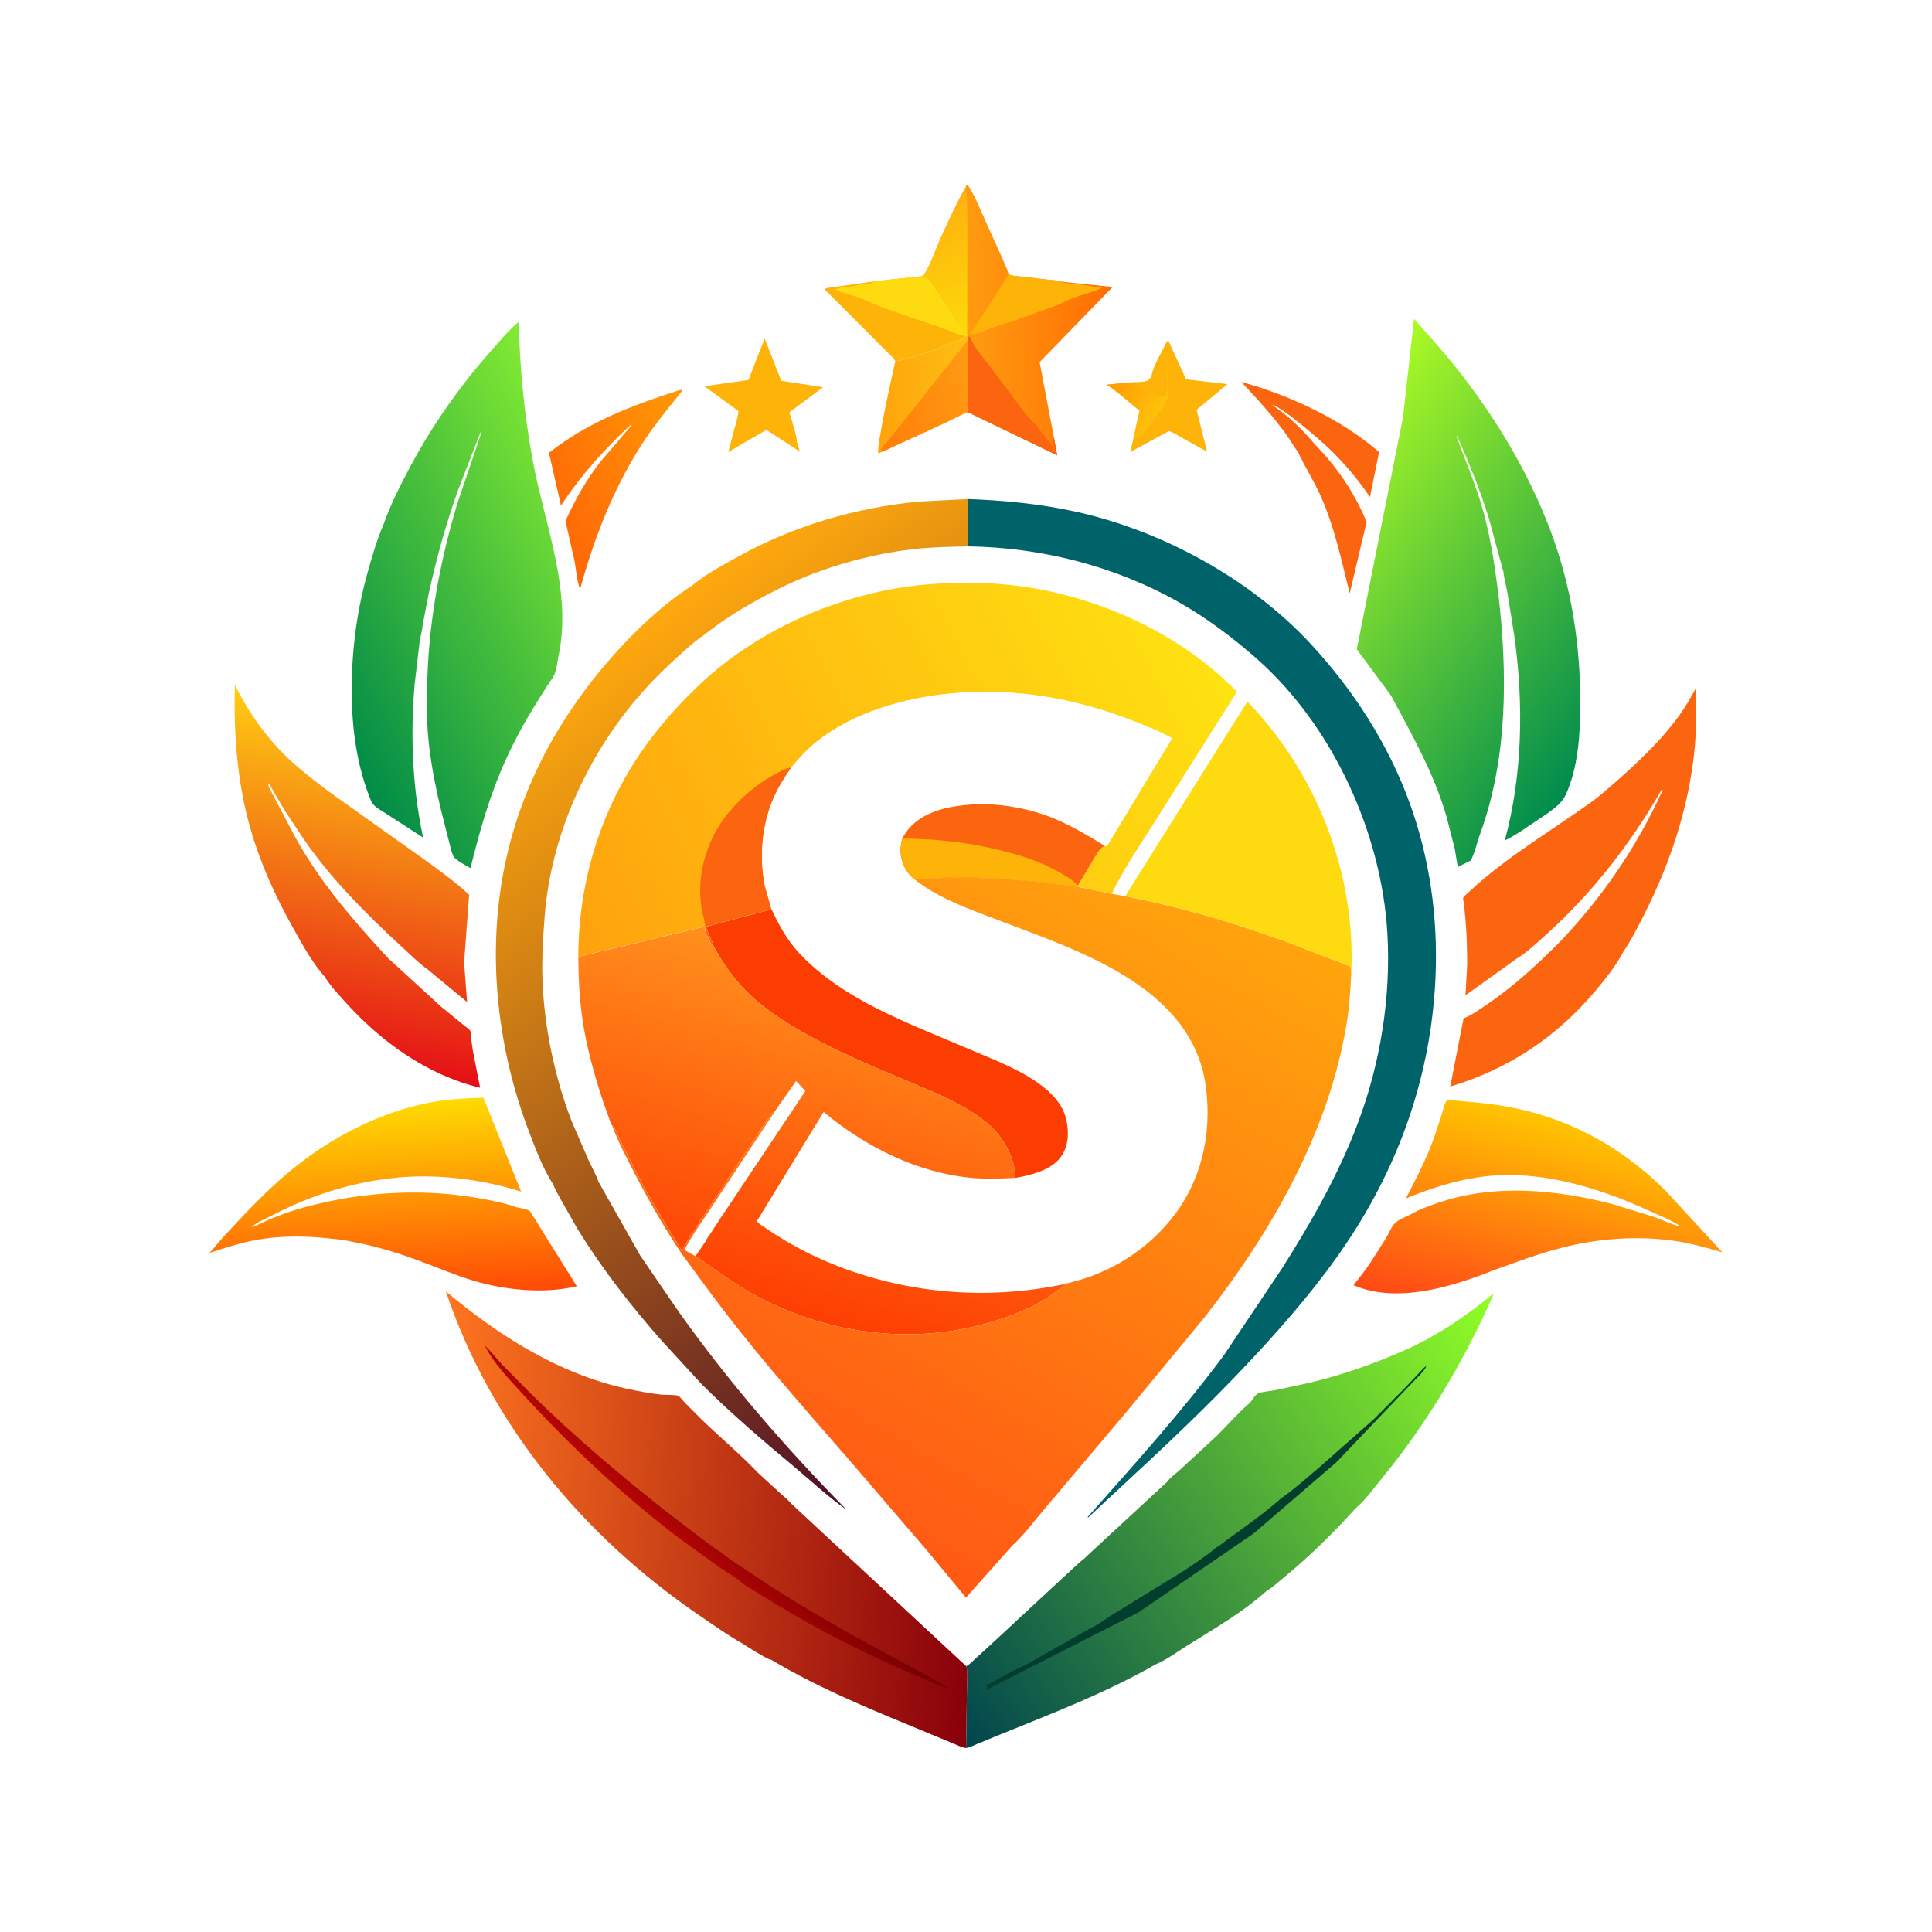 <svg version="1.1" xmlns="http://www.w3.org/2000/svg" style="display: block;" viewBox="0 0 2048 2048" width="1024" height="1024">
<defs>
	<linearGradient id="Gradient1" gradientUnits="userSpaceOnUse" x1="1173.79" y1="418.697" x2="1223.25" y2="445.283">
		<stop class="stop0" offset="0" stop-opacity="1" stop-color="rgb(255,156,3)"/>
		<stop class="stop1" offset="1" stop-opacity="1" stop-color="rgb(255,193,10)"/>
	</linearGradient>
	<linearGradient id="Gradient2" gradientUnits="userSpaceOnUse" x1="931.845" y1="416.46" x2="1024.15" y2="414.54">
		<stop class="stop0" offset="0" stop-opacity="1" stop-color="rgb(255,164,12)"/>
		<stop class="stop1" offset="1" stop-opacity="1" stop-color="rgb(254,190,19)"/>
	</linearGradient>
	<linearGradient id="Gradient3" gradientUnits="userSpaceOnUse" x1="925.114" y1="435.705" x2="1033.96" y2="405.552">
		<stop class="stop0" offset="0" stop-opacity="1" stop-color="rgb(255,127,9)"/>
		<stop class="stop1" offset="1" stop-opacity="1" stop-color="rgb(255,154,19)"/>
	</linearGradient>
	<linearGradient id="Gradient4" gradientUnits="userSpaceOnUse" x1="583.609" y1="551.526" x2="745.595" y2="472.728">
		<stop class="stop0" offset="0" stop-opacity="1" stop-color="rgb(255,104,6)"/>
		<stop class="stop1" offset="1" stop-opacity="1" stop-color="rgb(255,152,5)"/>
	</linearGradient>
	<linearGradient id="Gradient5" gradientUnits="userSpaceOnUse" x1="1177.37" y1="335.749" x2="1024.61" y2="337.537">
		<stop class="stop0" offset="0" stop-opacity="1" stop-color="rgb(255,109,4)"/>
		<stop class="stop1" offset="1" stop-opacity="1" stop-color="rgb(255,156,16)"/>
	</linearGradient>
	<linearGradient id="Gradient6" gradientUnits="userSpaceOnUse" x1="1037.93" y1="343.343" x2="990.304" y2="217.63">
		<stop class="stop0" offset="0" stop-opacity="1" stop-color="rgb(252,217,9)"/>
		<stop class="stop1" offset="1" stop-opacity="1" stop-color="rgb(255,177,15)"/>
	</linearGradient>
	<linearGradient id="Gradient7" gradientUnits="userSpaceOnUse" x1="407.166" y1="1168.46" x2="418.163" y2="1375.29">
		<stop class="stop0" offset="0" stop-opacity="1" stop-color="rgb(254,219,2)"/>
		<stop class="stop1" offset="1" stop-opacity="1" stop-color="rgb(255,74,6)"/>
	</linearGradient>
	<linearGradient id="Gradient8" gradientUnits="userSpaceOnUse" x1="1668.69" y1="1189.96" x2="1612.68" y2="1408.68">
		<stop class="stop0" offset="0" stop-opacity="1" stop-color="rgb(255,197,1)"/>
		<stop class="stop1" offset="1" stop-opacity="1" stop-color="rgb(255,73,22)"/>
	</linearGradient>
	<linearGradient id="Gradient9" gradientUnits="userSpaceOnUse" x1="347.844" y1="1125.81" x2="408.97" y2="754.322">
		<stop class="stop0" offset="0" stop-opacity="1" stop-color="rgb(229,15,22)"/>
		<stop class="stop1" offset="1" stop-opacity="1" stop-color="rgb(255,205,19)"/>
	</linearGradient>
	<linearGradient id="Gradient10" gradientUnits="userSpaceOnUse" x1="647.676" y1="681.803" x2="1167.9" y2="1400.44">
		<stop class="stop0" offset="0" stop-opacity="1" stop-color="rgb(255,169,14)"/>
		<stop class="stop1" offset="1" stop-opacity="1" stop-color="rgb(79,15,38)"/>
	</linearGradient>
	<linearGradient id="Gradient11" gradientUnits="userSpaceOnUse" x1="662.489" y1="555.506" x2="330.794" y2="732.647">
		<stop class="stop0" offset="0" stop-opacity="1" stop-color="rgb(132,235,50)"/>
		<stop class="stop1" offset="1" stop-opacity="1" stop-color="rgb(0,139,72)"/>
	</linearGradient>
	<linearGradient id="Gradient12" gradientUnits="userSpaceOnUse" x1="1368.62" y1="514.631" x2="1713.13" y2="770.391">
		<stop class="stop0" offset="0" stop-opacity="1" stop-color="rgb(172,250,37)"/>
		<stop class="stop1" offset="1" stop-opacity="1" stop-color="rgb(0,140,78)"/>
	</linearGradient>
	<linearGradient id="Gradient13" gradientUnits="userSpaceOnUse" x1="1599.24" y1="1396.27" x2="1001.76" y2="1820.69">
		<stop class="stop0" offset="0" stop-opacity="1" stop-color="rgb(145,255,38)"/>
		<stop class="stop1" offset="1" stop-opacity="1" stop-color="rgb(0,69,78)"/>
	</linearGradient>
	<linearGradient id="Gradient14" gradientUnits="userSpaceOnUse" x1="1036.37" y1="1628.78" x2="460.624" y2="1594.28">
		<stop class="stop0" offset="0" stop-opacity="1" stop-color="rgb(137,0,11)"/>
		<stop class="stop1" offset="1" stop-opacity="1" stop-color="rgb(255,117,31)"/>
	</linearGradient>
	<linearGradient id="Gradient15" gradientUnits="userSpaceOnUse" x1="787.76" y1="1591.87" x2="732.848" y2="1649.75">
		<stop class="stop0" offset="0" stop-opacity="1" stop-color="rgb(119,0,0)"/>
		<stop class="stop1" offset="1" stop-opacity="1" stop-color="rgb(181,5,4)"/>
	</linearGradient>
	<linearGradient id="Gradient16" gradientUnits="userSpaceOnUse" x1="612.845" y1="1006.84" x2="1272.99" y2="665.328">
		<stop class="stop0" offset="0" stop-opacity="1" stop-color="rgb(255,162,14)"/>
		<stop class="stop1" offset="1" stop-opacity="1" stop-color="rgb(254,226,17)"/>
	</linearGradient>
	<linearGradient id="Gradient17" gradientUnits="userSpaceOnUse" x1="813.673" y1="1385.16" x2="914.276" y2="1030.77">
		<stop class="stop0" offset="0" stop-opacity="1" stop-color="rgb(254,62,3)"/>
		<stop class="stop1" offset="1" stop-opacity="1" stop-color="rgb(255,144,29)"/>
	</linearGradient>
	<linearGradient id="Gradient18" gradientUnits="userSpaceOnUse" x1="811.085" y1="1571" x2="1199.03" y2="891.552">
		<stop class="stop0" offset="0" stop-opacity="1" stop-color="rgb(255,88,20)"/>
		<stop class="stop1" offset="1" stop-opacity="1" stop-color="rgb(255,165,13)"/>
	</linearGradient>
</defs>
<path transform="translate(0,0)" fill="rgb(254,254,254)" d="M -0 -0 L 2048 0 L 2048 2048 L -0 2048 L -0 -0 z"/>
<path transform="translate(0,0)" fill="rgb(254,179,8)" d="M 776.44 462.303 C 778.445 453.909 782.052 444.276 782.773 435.787 L 746.654 409.395 L 793.409 402.81 L 810.563 358.826 L 828.18 403.692 L 872.455 410.486 L 836.791 437.032 C 838.127 441.805 845.301 464.332 844.55 467.528 L 847.846 478.734 L 812.362 455.639 L 772.073 479.192 L 776.44 462.303 z"/>
<path transform="translate(0,0)" fill="rgb(254,179,8)" d="M 1220.44 399.662 L 1220.68 398.069 C 1222.17 389.16 1229.08 377.57 1233.21 369.387 C 1234.49 366.856 1236.16 362.459 1238.36 360.778 L 1257.27 402.085 L 1301.17 407.221 L 1268.45 434.368 L 1279.52 478.856 L 1252.53 463.873 C 1248.44 461.603 1243.57 458.156 1239.07 456.986 L 1198.02 479.273 L 1201.37 465.438 L 1208.02 435.272 C 1196.24 426.266 1185.7 415.745 1173.13 407.77 L 1197.74 405.414 C 1202.74 405.152 1212.02 405.663 1216.5 403.595 C 1217.58 403.097 1219.5 400.597 1220.44 399.662 z"/>
<path transform="translate(0,0)" fill="url(#Gradient1)" d="M 1220.44 399.662 C 1220.2 402.581 1220.32 402.829 1218.4 404.995 C 1215.03 406.225 1212.88 406.477 1209.32 406.281 C 1206.71 406.138 1204.6 406.557 1202.25 407.75 L 1205.5 411 L 1206.36 410.995 C 1208.61 411.234 1210.38 412.829 1212.46 413.638 C 1218.34 415.923 1230.37 421.627 1236 420.5 C 1236.1 417.816 1236.35 417.005 1237 414.5 C 1237.53 412.454 1237.07 409.339 1237.06 407.145 L 1236.98 388.754 C 1236.96 386.234 1236.38 382.728 1237.5 380.51 C 1240.07 384.384 1238.49 414.637 1238.49 421.5 L 1237.32 422.74 C 1235.95 424.264 1235.72 425.484 1235.03 427.366 C 1232.94 433.008 1228.09 438.598 1224.38 443.249 C 1218.3 450.891 1211.75 461.147 1202.45 465.037 L 1201.37 465.438 L 1208.02 435.272 C 1196.24 426.266 1185.7 415.745 1173.13 407.77 L 1197.74 405.414 C 1202.74 405.152 1212.02 405.663 1216.5 403.595 C 1217.58 403.097 1219.5 400.597 1220.44 399.662 z"/>
<path transform="translate(0,0)" fill="url(#Gradient2)" d="M 1024.16 356.4 L 1025.56 355.837 L 1025.94 356.595 L 1025.32 361.435 C 1027.1 379.468 1025.95 398.538 1025.78 416.693 C 1025.73 422.853 1024.65 431.009 1025.98 437.001 C 1017.99 439.764 1010.16 444.434 1002.45 447.991 L 935.198 478.898 L 931.105 480.641 C 928.379 475.054 946.597 393.914 949.116 382.916 C 962.224 381.23 976.001 375.779 988.49 371.5 L 996.49 368.5 L 1006.49 364.5 L 1013 361.968 C 1015.54 361.011 1017.81 360.402 1020.05 358.723 C 1021.53 357.611 1020.59 358.166 1022.7 357.104 L 1024.16 356.4 z"/>
<path transform="translate(0,0)" fill="url(#Gradient3)" d="M 1025.32 361.435 C 1027.1 379.468 1025.95 398.538 1025.78 416.693 C 1025.73 422.853 1024.65 431.009 1025.98 437.001 C 1017.99 439.764 1010.16 444.434 1002.45 447.991 L 935.198 478.898 L 934.318 477.442 C 934.908 473.446 938.405 470.539 940.918 467.539 L 955.679 449.225 L 1025.32 361.435 z"/>
<path transform="translate(0,0)" fill="rgb(254,179,8)" d="M 978.097 292.703 C 983.912 293.94 986.258 297.347 989.38 302.169 L 1017.85 345.207 C 1019.83 348.277 1022.6 350.691 1025.26 353.167 L 1025.56 355.837 L 1024.16 356.4 L 1022.7 357.104 C 1020.59 358.166 1021.53 357.611 1020.05 358.723 C 1017.81 360.402 1015.54 361.011 1013 361.968 L 1006.49 364.5 L 996.49 368.5 L 988.49 371.5 C 976.001 375.779 962.224 381.23 949.116 382.916 C 947.286 378.976 940.772 373.742 937.659 370.399 L 873.954 306.538 C 877.25 304.551 883.761 304.394 887.621 303.806 L 927.347 298.168 L 978.097 292.703 z"/>
<path transform="translate(0,0)" fill="rgb(253,219,16)" d="M 978.097 292.703 C 983.912 293.94 986.258 297.347 989.38 302.169 L 1017.85 345.207 C 1019.83 348.277 1022.6 350.691 1025.26 353.167 L 1025.56 355.837 L 1024.16 356.4 C 1016.27 355.456 1008.33 350.977 1000.78 348.456 L 937.697 326.66 C 926.627 322.523 915.789 316.761 904.431 313.549 L 893.497 310.003 C 890.448 309.245 888.297 308.222 885.495 306.75 C 888.717 305.147 892.831 304.614 896.41 304.457 C 901.215 304.245 905.714 302.673 910.501 302.052 C 915.373 301.421 921.767 301.717 926.012 299.06 L 927.347 298.168 L 978.097 292.703 z"/>
<path transform="translate(0,0)" fill="rgb(251,101,16)" d="M 1375.38 478.024 C 1374.26 477.743 1366.47 464.782 1364.67 462.231 C 1350.08 441.591 1333.05 423.288 1315.8 404.875 C 1367.05 418.894 1421.53 444.254 1461.89 479.212 L 1452.23 526.89 C 1439.54 508.159 1424.58 490.421 1408.18 474.816 C 1400.72 467.714 1356.7 429.285 1348.61 429.5 C 1365.09 440.038 1381.24 455.805 1393.66 470.889 C 1416.9 494.523 1436.12 522.612 1448.67 553.298 L 1430.75 628.951 C 1422.04 594.405 1415.05 560.073 1400.64 527.225 C 1393.2 510.26 1383.05 494.697 1375.38 478.024 z"/>
<path transform="translate(0,0)" fill="url(#Gradient4)" d="M 720.432 413.5 L 723.009 413.232 C 723.008 415.414 720.997 417.001 719.646 418.688 C 707.876 433.381 695.594 448.319 685.069 463.927 C 652.266 512.575 630.357 568.119 614.967 624.425 C 611.41 616.257 610.799 603.572 609.026 594.668 L 599.431 552.369 C 609.324 530.071 621.271 509.129 636.177 489.799 L 669.715 450.5 L 667.966 450.866 C 640.081 477.161 615.669 503.761 594.672 535.998 L 581.898 480.021 C 623.496 447.275 670.651 429.492 720.432 413.5 z"/>
<path transform="translate(0,0)" fill="url(#Gradient5)" d="M 1023.46 198.89 L 1024.5 196.186 L 1025.94 196.067 C 1033.91 208.345 1039.45 223.12 1045.61 236.364 L 1061.36 271.396 C 1064.06 277.649 1067.47 284.334 1069.29 290.88 C 1073.57 292.789 1078.7 292.755 1083.32 293.224 L 1111.5 296.612 C 1116.21 297.173 1122.23 297.026 1126.63 298.74 L 1179.4 304.241 L 1102.03 383.906 L 1117.12 463.293 L 1120.66 482.707 L 1025.98 437.001 C 1024.65 431.009 1025.73 422.853 1025.78 416.693 C 1025.95 398.538 1027.1 379.468 1025.32 361.435 L 1025.94 356.595 L 1025.56 355.837 L 1025.26 353.167 C 1022.6 350.691 1019.83 348.277 1017.85 345.207 L 989.38 302.169 C 986.258 297.347 983.912 293.94 978.097 292.703 C 983.454 288.378 993.736 259.891 997.102 252.533 C 1005.32 234.58 1013.53 215.973 1023.46 198.89 z"/>
<path transform="translate(0,0)" fill="rgb(254,179,8)" d="M 1069.29 290.88 C 1073.57 292.789 1078.7 292.755 1083.32 293.224 L 1111.5 296.612 C 1116.21 297.173 1122.23 297.026 1126.63 298.74 L 1125.86 299.824 C 1135.65 300.558 1147.86 301.445 1157.33 303.624 C 1160.88 304.441 1164.4 304.078 1168 304.998 C 1167.02 306.002 1167.98 305.179 1166.01 306.005 L 1164.6 306.726 C 1163.03 307.508 1161.63 307.931 1160 308.51 C 1149.42 312.271 1137.04 315.095 1127.28 320.5 C 1122.1 323.363 1116.12 325.032 1110.6 327.156 L 1070.11 341.751 C 1062.96 342.928 1054.88 346.535 1047.99 348.938 L 1039.97 352.024 L 1038.5 352.49 C 1037.04 352.975 1035.7 353.469 1034.18 353.774 L 1031.84 354.274 L 1031 354.49 L 1029.51 353.5 C 1030.4 351.496 1030.04 352.097 1031.05 350.491 L 1034.52 345 L 1040.07 336.032 C 1041.25 334.469 1042.41 333.278 1043.34 331.525 L 1069.29 290.88 z"/>
<path transform="translate(0,0)" fill="url(#Gradient6)" d="M 1023.46 198.89 C 1026.11 213.667 1025.23 229.675 1025.41 244.685 L 1025.26 353.167 C 1022.6 350.691 1019.83 348.277 1017.85 345.207 L 989.38 302.169 C 986.258 297.347 983.912 293.94 978.097 292.703 C 983.454 288.378 993.736 259.891 997.102 252.533 C 1005.32 234.58 1013.53 215.973 1023.46 198.89 z"/>
<path transform="translate(0,0)" fill="rgb(251,101,16)" d="M 1025.94 356.595 L 1028.15 356.89 L 1028.93 358.428 C 1032.14 367.272 1039.3 375.355 1045.05 382.765 L 1065.1 409.119 C 1075.33 422.444 1085.34 438.459 1097.63 449.772 C 1098.64 450.701 1098.74 451.49 1099.5 452.51 L 1111.1 467.023 C 1112.38 468.695 1115.22 472.015 1115.69 473.979 C 1116.47 477.259 1113.3 477.834 1117.85 478.178 C 1117.85 475.631 1117.4 474.369 1117 472 C 1116.58 469.519 1115.87 466.045 1116.16 463.573 L 1117.12 463.293 L 1120.66 482.707 L 1025.98 437.001 C 1024.65 431.009 1025.73 422.853 1025.78 416.693 C 1025.95 398.538 1027.1 379.468 1025.32 361.435 L 1025.94 356.595 z"/>
<path transform="translate(0,0)" fill="rgb(253,219,16)" d="M 1192.7 950.087 L 1322.3 743.666 C 1392.95 816.685 1434.48 918.662 1432.75 1020.43 L 1432.41 1032.29 L 1431.63 1024.5 L 1361.8 997.719 C 1306.78 977.828 1250.2 961.129 1192.7 950.087 z"/>
<path transform="translate(0,0)" fill="url(#Gradient7)" d="M 372.751 1316.2 C 363.813 1314.06 354.351 1313.35 345.215 1312.41 C 321.435 1309.97 296.448 1310.01 272.847 1314.16 C 255.698 1317.17 238.723 1322.6 222.23 1328.1 L 237.526 1310.36 C 259.615 1286.54 282.722 1261.84 307.734 1241.15 C 350.169 1206.05 402.832 1178.58 457.252 1168.42 C 475.415 1165.02 493.984 1164.22 512.404 1163.53 L 552.418 1263.16 C 520.972 1253.07 486.425 1247.56 453.361 1247.05 C 396.637 1246.18 338.863 1261.95 288.787 1288.22 C 282.046 1291.75 271.909 1295.66 266.5 1300.91 C 271.328 1299.53 275.677 1297.18 280.218 1295.09 C 302.467 1284.83 325.829 1278.29 349.767 1273.31 C 401.204 1262.59 455.981 1260.85 507.793 1270.17 C 520.899 1272.53 535.165 1275.17 547.645 1279.78 C 551.673 1280.74 558.694 1281.44 561.861 1284 L 611.417 1363.47 C 576.78 1371.81 535.703 1367.64 501.874 1357.57 C 482.834 1351.91 464.527 1343.99 445.916 1337.08 C 422.125 1328.25 397.767 1320.63 372.751 1316.2 z"/>
<path transform="translate(0,0)" fill="url(#Gradient8)" d="M 1494.89 1287.57 C 1503.95 1282.25 1514.08 1278.64 1523.98 1275.21 C 1583.4 1254.6 1649.29 1260.84 1709.15 1276.36 L 1753.81 1290.1 C 1762.96 1293.41 1772.44 1298.31 1781.91 1300.39 C 1772.48 1293.55 1759.66 1288.81 1749 1283.88 C 1692.96 1257.98 1628.31 1238.47 1565.99 1248.1 C 1539.28 1252.23 1515.23 1260.25 1490.26 1270.43 C 1499.38 1252.99 1508.23 1235.82 1515.69 1217.57 C 1520.49 1205.81 1524.25 1193.63 1528.22 1181.56 C 1529.75 1176.91 1531.15 1169.72 1534.03 1165.87 C 1553.56 1167.79 1573.55 1168.97 1592.88 1172.22 C 1660.31 1183.55 1717.82 1214.42 1766.13 1262.8 L 1825.71 1327.54 C 1808.5 1322.42 1791.91 1317.75 1774.07 1315.24 C 1734.82 1309.71 1693.45 1312.88 1655.17 1322.74 C 1629.93 1329.23 1605.64 1338.47 1581.18 1347.3 L 1579.2 1348.1 C 1536.33 1364.95 1479.53 1381.73 1434.78 1362.33 C 1441.1 1354.39 1447.47 1346.43 1453.02 1337.93 L 1469.5 1312.02 C 1472.26 1307.4 1475.07 1300 1478.84 1296.48 C 1482.9 1292.67 1489.84 1289.91 1494.89 1287.57 z"/>
<path transform="translate(0,0)" fill="rgb(251,101,16)" d="M 1555.26 1022.6 C 1555.18 1006.29 1554.87 990.331 1553.42 974.08 L 1551.83 958.126 C 1551.65 956.6 1550.75 952.979 1551.01 951.594 C 1551.19 950.661 1557.13 945.531 1558.01 944.717 C 1597.05 908.353 1643.22 881.553 1686.37 850.603 C 1693.9 845.197 1701 839.081 1707.99 832.995 C 1734.17 810.213 1760.76 785.421 1781.05 757.126 C 1787.42 748.233 1792.66 738.532 1798.07 729.033 C 1797.94 751.177 1798.45 774.314 1796.12 796.346 C 1789.68 857.387 1770.41 915.299 1742.68 969.822 C 1735.95 983.052 1729.17 996.77 1720.7 1008.97 L 1719.76 1010.88 C 1712.28 1024.55 1701.78 1037.71 1691.8 1049.64 C 1650.39 1099.14 1599.13 1133.28 1537.31 1151.81 L 1551.42 1079.52 C 1560.1 1076.16 1569.71 1069.24 1577.38 1063.98 C 1605.46 1044.76 1629.1 1022.82 1653.1 998.857 C 1698.26 951.761 1735.64 897.058 1762.48 837.5 L 1761.23 837.5 C 1728.14 894.729 1688.38 946.138 1639.25 990.462 C 1629.43 999.328 1618.51 1009.69 1607.24 1016.53 L 1553.47 1055.06 L 1555.26 1022.6 z"/>
<path transform="translate(0,0)" fill="url(#Gradient9)" d="M 344.657 1035.77 C 330.88 1020.62 319.934 1000.17 309.949 982.296 C 291.764 949.742 275.998 915.13 265.706 879.215 C 251.347 829.111 247.577 777.921 248.993 726.05 C 261.295 750.414 275.464 772.155 294.024 792.335 C 310.474 810.221 329.477 824.667 348.778 839.264 L 444.991 907.758 C 463.042 920.76 480.971 933.286 497.308 948.485 L 491.977 1020.33 L 495.128 1062.18 L 454.23 1028.34 C 443.631 1020.8 434.008 1011.07 424.433 1002.25 C 387.734 968.479 351.107 931.594 322.616 890.489 L 302.016 859.411 L 290.536 840.104 C 288.659 836.879 286.916 832.777 284.141 830.31 C 284.433 834.306 288.039 839.713 289.856 843.487 L 312.933 887.364 C 338.871 934.666 375.136 976.581 411.626 1015.91 L 467.635 1067.15 L 491.753 1086.85 C 493.156 1088.03 497.795 1091.24 498.563 1092.74 C 498.971 1093.54 499.009 1097.01 499.128 1098.07 L 501.061 1112.83 L 508.955 1153.06 C 452.406 1139.48 402.656 1103.51 364.5 1060.48 C 357.954 1053.1 349.931 1044.64 344.822 1036.24 L 344.657 1035.77 z"/>
<path transform="translate(0,0)" fill="url(#Gradient10)" d="M 733.729 620.632 C 748.099 608.651 766.585 598.743 782.973 589.727 C 842.236 557.123 906.856 538.178 974.083 531.706 L 1025.65 528.992 L 1026.01 579.172 C 1006.1 579.639 986.114 579.965 966.314 582.322 C 920.879 587.73 872.588 601.427 831.376 621.265 C 807.658 632.683 783.985 645.895 762.422 660.979 L 740.57 677.284 C 740.105 677.63 737.268 680.007 736.759 680.024 C 715.003 698.58 693.37 718.757 674.883 740.624 C 620.753 804.649 584.017 887.122 577.394 971.069 C 575.571 994.174 574.176 1017.11 575.094 1040.31 C 577.044 1089.6 588.21 1142.45 605.911 1188.39 L 623.951 1229.97 C 627.474 1237.48 631.786 1245.13 634.524 1252.92 L 678.537 1330.73 L 719.077 1389.96 C 772.715 1465.48 832.446 1534.23 897.296 1600.3 C 877.515 1586.59 859.473 1569.46 840.974 1554.06 C 807.677 1526.34 774.894 1498.22 744.141 1467.64 L 701.704 1421.53 C 668.83 1384.23 639 1346.06 612.774 1303.75 L 594.156 1271 C 591.543 1266.04 588.196 1260.74 586.519 1255.44 L 584.998 1253.3 C 575.137 1237.62 567.706 1217.73 561.089 1200.46 C 526.593 1110.43 515.542 1009.21 535.698 914.423 C 553.369 831.332 593.788 758.233 649.829 695.039 C 674.359 667.378 702.59 640.811 733.729 620.632 z"/>
<path transform="translate(0,0)" fill="rgb(0,99,106)" d="M 1025.65 528.992 C 1064.52 530.449 1102.53 534.066 1140.6 542.46 C 1231.63 562.532 1324.9 613.214 1388.76 681.886 C 1434.83 731.429 1472.02 789.183 1494.96 853 C 1515.41 909.875 1524.08 971.813 1521.85 1032.11 C 1518.3 1128.13 1489.52 1218.55 1438.78 1300.12 C 1411.09 1344.65 1377.68 1385.08 1342.51 1423.85 C 1298.83 1471.98 1252.29 1516.97 1204.57 1561.05 L 1153.5 1608.64 L 1152.97 1608 C 1202.44 1552.25 1252.89 1496.48 1297.38 1436.61 L 1358.8 1344.88 C 1390.12 1295.42 1418.95 1245.01 1439.59 1190.01 C 1463.34 1126.73 1474.58 1057.03 1470.69 989.5 C 1464.55 882.986 1412.69 769.224 1332.12 698.196 C 1306.88 675.947 1279.6 655.372 1250.31 638.734 C 1182.24 600.067 1104.14 580.293 1026.01 579.172 L 1025.65 528.992 z"/>
<path transform="translate(0,0)" fill="url(#Gradient11)" d="M 406.735 555.37 C 413.986 534.949 423.735 515.684 433.862 496.574 C 458.195 450.657 487.885 408.438 522.5 369.704 C 531.119 360.059 539.766 349.305 549.929 341.25 C 550.913 389.705 555.692 438.427 564.326 486.122 C 576.656 554.234 607.473 627.11 591.65 697.172 C 590.793 702.74 589.874 709.875 587.679 715.023 C 586.031 718.887 582.977 722.46 580.699 725.99 L 568.483 745.415 C 556.669 764.439 545.948 783.837 536.647 804.223 C 519.481 841.848 508.545 880.272 498.744 920.277 C 494.089 917.426 482.724 911.999 480.507 907.343 C 478.438 902.996 477.394 897.264 476.077 892.549 L 467.346 858.031 C 460.953 831.089 455.673 804.296 453.51 776.639 C 452.369 762.06 452.601 747.247 452.732 732.627 C 453.339 665.353 465.662 596.475 485.288 532.158 L 510.371 458.5 L 509.419 458.143 L 485.909 518.635 C 473.012 554.398 462.695 591.643 454.561 628.775 L 448.479 660.096 C 448.085 662.273 446.356 675.118 445.336 675.891 L 439.524 725.623 C 434.869 780.077 437.158 834.359 448.493 887.9 L 409.694 862.731 C 404.138 859.063 396.009 855.265 393.447 849.109 C 378.236 812.564 372.927 772.134 372.83 732.846 C 372.726 690.978 377.841 650.124 388.883 609.703 C 393.931 591.228 399.251 573.04 406.735 555.37 z"/>
<path transform="translate(0,0)" fill="url(#Gradient12)" d="M 1487.13 443.108 L 1498.97 338.008 L 1525.97 368.579 C 1569.8 419.537 1607.46 477.201 1634.08 539 L 1640.95 555.649 C 1641.61 557.339 1643.13 560.13 1643.3 561.883 C 1666.18 622.15 1675.53 685.061 1675.16 749.277 C 1674.98 779.913 1672.68 813.695 1659.98 842.014 C 1655.87 851.16 1647.51 857.078 1639.6 862.773 L 1613.78 880.097 C 1607.97 883.674 1601.48 888.336 1595.17 890.762 C 1614.19 820.647 1615.17 745.371 1605.16 673.569 L 1597.97 628.657 C 1596.63 621.241 1594.42 613.593 1593.72 606.121 L 1593.1 604.212 L 1578.37 549.864 C 1569.11 519.605 1557.25 490.935 1544.59 462.005 L 1544.06 463 C 1552.68 486.787 1562.67 509.693 1570.01 534 C 1579.37 564.975 1584.04 596.6 1588.2 628.594 C 1598.12 713.563 1598.51 803.457 1568.67 884.814 C 1565.57 893.263 1563.38 904.465 1559.02 912.178 L 1545.43 918.984 C 1543.86 912.196 1543.25 905.283 1541.8 898.5 L 1533.22 865.035 C 1519.72 819.071 1496.81 778.878 1474.38 737.066 L 1438.26 688.227 L 1487.13 443.108 z"/>
<path transform="translate(0,0)" fill="url(#Gradient13)" d="M 1325.12 1486.88 C 1327.05 1484.53 1330.45 1478.96 1332.8 1477.48 C 1336.18 1475.35 1346.93 1474.58 1351.09 1473.8 L 1387.09 1466.05 C 1422.32 1457.74 1454.71 1446.33 1487.86 1431.83 C 1523.23 1416.36 1554.12 1395.18 1583.77 1370.75 C 1552.76 1441.65 1513.19 1508.35 1464.02 1568.14 C 1456.02 1577.88 1447.39 1590.03 1437.78 1598.17 L 1437.63 1598.23 C 1414.16 1624.18 1389.2 1648.91 1362.17 1671.15 C 1355.91 1676.29 1349.23 1682.64 1342.25 1686.72 C 1317.44 1709.19 1286.49 1726.79 1258.24 1744.52 C 1247.58 1751.21 1236.27 1759.65 1224.69 1764.46 C 1171.75 1794.86 1113.64 1816.9 1057.23 1839.84 L 1035.31 1848.89 C 1031.84 1850.35 1027.88 1852.57 1024.1 1852.93 L 1024.97 1791.21 C 1025 1783.92 1026.44 1773.03 1024.16 1766.19 C 1027.56 1764.78 1030.94 1760.94 1033.71 1758.47 L 1054.47 1739.47 L 1126.09 1673 C 1134.31 1665.66 1142.12 1657.68 1150.84 1650.92 L 1150.77 1650.7 L 1237.64 1570.38 C 1240.31 1566.31 1246.12 1562.29 1249.81 1558.98 L 1290.02 1521.91 C 1301.59 1510.38 1312.71 1497.45 1325.12 1486.88 z"/>
<path transform="translate(0,0)" fill="rgb(2,62,46)" d="M 1358.37 1588.02 C 1372.09 1578.46 1385 1566.86 1397.81 1556.06 L 1456.31 1504.38 L 1488.89 1471.64 L 1504.18 1455.54 C 1506.53 1453.07 1508.95 1449.82 1511.89 1448.17 C 1510.59 1453.12 1500.66 1461.78 1497.02 1465.82 L 1416.97 1549.71 L 1329 1625.46 L 1206.25 1709.61 L 1205.27 1709.96 L 1047.57 1790.28 L 1046.25 1789.25 L 1046.75 1788.25 L 1045.01 1787.01 L 1049 1784.51 L 1062 1777.51 C 1063.78 1776.54 1065.35 1775.93 1067.09 1774.76 C 1068.15 1774.05 1069.13 1773.59 1070.25 1773.01 L 1071.39 1772.36 L 1087.87 1764.5 L 1145.27 1731.97 C 1154.78 1726.53 1165.87 1721.4 1174.39 1714.53 L 1255 1665.05 C 1266.43 1657.32 1278.8 1649.44 1289.18 1640.37 C 1290.88 1640.19 1297.9 1634.29 1299.58 1633.08 C 1319.39 1618.78 1340.04 1604.18 1358.37 1588.02 z"/>
<path transform="translate(0,0)" fill="url(#Gradient14)" d="M 786.887 1742.12 L 786.549 1741.95 C 770.882 1732.99 755.818 1722.29 740.91 1712.1 C 618.697 1628.59 519.858 1510.24 472.655 1368.93 C 528.389 1415.68 591.758 1456.09 663.605 1471.91 C 675.899 1474.61 688.49 1476.96 700.996 1478.38 C 704.547 1478.78 716.601 1478.35 718.987 1479.64 C 721.018 1480.75 724.291 1485.17 726.017 1486.96 L 744.159 1505.15 C 763.584 1523.93 784.686 1541.48 803.28 1561.03 L 828.268 1583.98 C 831.3 1586.84 835.802 1590.17 838.213 1593.41 L 1024.16 1766.19 C 1026.44 1773.03 1025 1783.92 1024.97 1791.21 L 1024.1 1852.93 C 1019.65 1852.53 1014.96 1850.02 1010.84 1848.31 L 988.33 1838.96 C 930.72 1815.08 871.29 1791.6 817.64 1759.46 C 813.632 1759.49 791.417 1744.94 786.887 1742.12 z"/>
<path transform="translate(0,0)" fill="url(#Gradient15)" d="M 788.211 1679.2 C 781.315 1672.73 771.285 1667.34 763.396 1661.92 L 719.548 1630.3 C 659.832 1584.68 604.134 1532.6 553.5 1477.15 C 539.787 1462.13 522.838 1444.77 514.046 1426.46 C 520.587 1432.68 526.121 1439.91 532.283 1446.5 L 562.482 1477.12 C 607.58 1521.56 656.143 1562.68 705.781 1601.9 L 742.924 1630.26 C 749.899 1635.42 757.119 1641.24 764.584 1645.63 L 765.832 1646.35 C 770.758 1651.28 777.255 1655.03 783.013 1658.95 L 815.874 1680.79 C 860.816 1709.94 907.955 1735.85 955.059 1761.32 C 963.1 1765.67 1002.41 1785.9 1004.99 1789.56 C 996.412 1787.91 986.266 1782.36 978 1778.97 C 936.951 1762.14 898.725 1743.52 859.85 1722.13 L 834.25 1707.46 C 830.073 1705.08 825.64 1701.94 821.149 1700.26 C 820.166 1698.44 814.524 1695.71 812.496 1694.44 L 788.211 1679.2 z"/>
<path transform="translate(0,0)" fill="url(#Gradient16)" d="M 613.028 1014.29 L 613.047 1009.33 C 614.093 934.18 636.25 861.386 678.41 799.015 C 695.698 773.44 715.995 750.541 738.096 729.042 C 795.251 673.443 874.452 636.142 952.802 623.187 C 979.856 618.714 1007.92 617.523 1035.32 617.909 C 1135.11 619.317 1241.46 661.461 1311.22 733.351 L 1229.64 862.26 C 1212.39 890.089 1192.71 917.956 1178.46 947.435 L 1142.63 940.144 L 1142.66 938.725 L 1157.46 914.044 C 1160.94 908.005 1164.85 900.235 1170.87 896.481 L 1173.5 896.696 L 1242.45 782.617 C 1230.65 775.805 1216.87 770.487 1204.19 765.4 C 1142.51 740.649 1076.94 729.017 1010.52 734.896 C 960.704 739.306 905.902 754.347 866.2 785.805 C 855.695 794.13 847.43 803.38 838.849 813.554 C 831.896 823.803 825.375 833.834 820.359 845.22 C 807.681 873.998 804.745 907.852 810.746 938.652 L 817.861 963.948 L 748.064 982.406 C 750.612 989.238 754.673 996.435 756.547 1003.37 C 755.306 1002.07 753.828 1000.69 753.034 999.071 L 749.51 991.5 C 747.945 988.229 747.487 985.747 747.263 982.156 L 613.028 1014.29 z"/>
<path transform="translate(0,0)" fill="rgb(251,101,16)" d="M 747.263 982.156 C 748.153 980.38 745.195 969.988 744.609 967.177 L 743.622 962.108 C 738.438 929.657 747.976 894.176 767.318 867.9 C 781.31 848.891 800.224 832.288 821 821.014 C 826.627 817.961 832.459 814.52 838.849 813.554 C 831.896 823.803 825.375 833.834 820.359 845.22 C 807.681 873.998 804.745 907.852 810.746 938.652 L 817.861 963.948 L 748.064 982.406 C 750.612 989.238 754.673 996.435 756.547 1003.37 C 755.306 1002.07 753.828 1000.69 753.034 999.071 L 749.51 991.5 C 747.945 988.229 747.487 985.747 747.263 982.156 z"/>
<path transform="translate(0,0)" fill="rgb(254,254,254)" d="M 838.849 813.554 C 847.43 803.38 855.695 794.13 866.2 785.805 C 905.902 754.347 960.704 739.306 1010.52 734.896 C 1076.94 729.017 1142.51 740.649 1204.19 765.4 C 1216.87 770.487 1230.65 775.805 1242.45 782.617 L 1173.5 896.696 L 1170.87 896.481 C 1164.85 900.235 1160.94 908.005 1157.46 914.044 L 1142.66 938.725 L 1142.63 940.144 L 1178.46 947.435 L 1192.7 950.087 C 1250.2 961.129 1306.78 977.828 1361.8 997.719 L 1431.63 1024.5 L 1432.41 1032.29 C 1431.49 1049.58 1430.43 1066.89 1427.66 1084 C 1409 1199.43 1348.28 1305.01 1277.16 1396.09 L 1190.96 1500.44 L 1107.36 1599.35 C 1096.75 1611.58 1086.35 1626.03 1074.6 1637 L 1073.88 1637.44 L 1023.99 1693.55 L 981.411 1642.13 L 896.329 1543.12 C 844.546 1483.78 792.463 1424.73 746.076 1361 L 722.637 1329.11 C 705.16 1303.01 688.9 1274.79 674.388 1246.96 C 665.178 1229.31 655.618 1211.31 648.661 1192.63 C 647.459 1191.21 646.492 1187.61 645.78 1185.78 L 639.612 1168.51 C 630.408 1140.8 622.369 1112.37 617.876 1083.47 C 614.331 1060.68 613.189 1037.33 613.028 1014.29 L 747.263 982.156 C 747.487 985.747 747.945 988.229 749.51 991.5 L 753.034 999.071 C 753.828 1000.69 755.306 1002.07 756.547 1003.37 C 754.673 996.435 750.612 989.238 748.064 982.406 L 817.861 963.948 L 810.746 938.652 C 804.745 907.852 807.681 873.998 820.359 845.22 C 825.375 833.834 831.896 823.803 838.849 813.554 z"/>
<path transform="translate(0,0)" fill="rgb(251,101,16)" d="M 956.453 888.885 C 964.493 873.133 978.64 864.066 995.101 858.758 C 1003.77 855.961 1012.5 854.638 1021.51 853.551 C 1053.13 849.735 1089.98 856.033 1119.18 868.436 C 1137.27 876.121 1154.09 886.339 1170.87 896.481 C 1164.85 900.235 1160.94 908.005 1157.46 914.044 L 1142.66 938.725 L 1142.63 940.144 C 1084.8 932.124 1028.12 927.217 969.746 932.357 C 966.22 929.549 962.356 925.671 960.094 921.731 C 954.196 911.454 953.262 900.237 956.453 888.885 z"/>
<path transform="translate(0,0)" fill="rgb(254,179,8)" d="M 956.453 888.885 C 992.401 889.192 1025.97 892.771 1060.9 901.443 C 1079.1 905.959 1096.5 911.212 1113.32 919.629 C 1123.34 924.643 1133.95 930.25 1142.12 938.044 L 1142.66 938.725 L 1142.63 940.144 C 1084.8 932.124 1028.12 927.217 969.746 932.357 C 966.22 929.549 962.356 925.671 960.094 921.731 C 954.196 911.454 953.262 900.237 956.453 888.885 z"/>
<path transform="translate(0,0)" fill="rgb(252,61,1)" d="M 817.861 963.948 C 825.97 981.141 834.36 996.68 847.477 1010.7 C 869.908 1034.68 899.816 1054.01 929 1068.79 C 961.162 1085.07 994.82 1098.26 1027.95 1112.4 C 1055.08 1123.98 1086.93 1135.77 1109.44 1155.08 C 1120.61 1164.65 1128.94 1176.16 1131.09 1191 L 1131.37 1192.85 C 1133.03 1204.62 1131.63 1216.72 1124.41 1226.51 C 1114.02 1240.62 1092.73 1245.74 1076.39 1248.6 C 1075.94 1227.26 1063.61 1205.26 1047.71 1191.64 C 1023.99 1171.3 992.15 1158.61 963.652 1146.66 C 924.707 1130.32 885.689 1114.19 849 1093.1 C 823.046 1078.18 797.082 1060.27 778.421 1036.47 C 770.053 1025.81 763.156 1015.2 756.547 1003.37 C 754.673 996.435 750.612 989.238 748.064 982.406 L 817.861 963.948 z"/>
<path transform="translate(0,0)" fill="url(#Gradient17)" d="M 613.028 1014.29 L 747.263 982.156 C 747.487 985.747 747.945 988.229 749.51 991.5 L 753.034 999.071 C 753.828 1000.69 755.306 1002.07 756.547 1003.37 C 763.156 1015.2 770.053 1025.81 778.421 1036.47 C 797.082 1060.27 823.046 1078.18 849 1093.1 C 885.689 1114.19 924.707 1130.32 963.652 1146.66 C 992.15 1158.61 1023.99 1171.3 1047.71 1191.64 C 1063.61 1205.26 1075.94 1227.26 1076.39 1248.6 C 1061.19 1249.33 1045.68 1250.03 1030.5 1248.66 C 972.523 1243.44 917.294 1215.55 873.128 1178.72 L 802.408 1294.34 C 803.862 1297.37 809.454 1300.21 812.358 1302.23 C 838.798 1320.57 868.707 1335.48 899.02 1346.21 C 972.659 1372.28 1050.82 1377.29 1127.14 1361.5 C 1126.42 1364.36 1125.5 1365.29 1122.91 1366.86 L 1121.24 1367.75 C 1099.27 1385.76 1067.8 1396.97 1040.66 1404.18 C 958.933 1425.91 870.139 1412.06 796.721 1370.94 C 782.823 1363.16 769.571 1353.98 756.5 1344.9 C 750.393 1340.66 744.524 1335.88 738.076 1332.18 L 737.192 1331.69 L 725.487 1325.08 C 732.522 1310.54 742.941 1296.66 751.813 1283.14 L 821.526 1177.81 L 820.736 1178.26 C 816.662 1180.67 816.671 1182.35 814.5 1186 L 812.51 1188 L 812.005 1189.25 C 811.045 1191.16 811.245 1190.69 810.018 1192.08 C 808.91 1193.33 808.463 1194.27 807.75 1195.75 C 806.83 1197.66 805.572 1198.4 804.51 1200 L 804.005 1201.25 L 800.784 1206.09 C 798.793 1209.09 796.649 1211.8 795.031 1215.03 C 794.393 1216.31 794.658 1215.81 793.599 1216.88 C 791.202 1219.28 789.078 1223.09 787.5 1226 L 786 1227.5 L 784.75 1229.51 L 783.51 1231 L 783.005 1232.25 L 779 1238.5 L 778 1240 C 776.271 1242.62 774.131 1245 772.75 1247.75 L 765.75 1258.75 L 754.5 1276 C 753.472 1277.74 752.037 1279.02 751.031 1281.03 C 750.358 1282.38 749.271 1282.86 748.51 1284 L 748.005 1285.25 C 746.787 1287.67 745.046 1290.06 743.271 1292.1 C 742.231 1293.29 742.674 1292.65 742.083 1294.11 C 740.626 1297.74 734.623 1307.41 731.51 1309.5 L 731.5 1311 C 730.111 1312.89 729.295 1314.17 728.25 1316.25 L 726.881 1318.36 C 725.935 1319.78 725.527 1321.07 724.75 1322.51 L 722.75 1325.51 L 706.639 1299.26 L 683.612 1260.2 L 657.73 1209.36 C 654.572 1203.87 653.778 1197.54 649.076 1193.05 L 648.661 1192.63 C 647.459 1191.21 646.492 1187.61 645.78 1185.78 L 639.612 1168.51 C 630.408 1140.8 622.369 1112.37 617.876 1083.47 C 614.331 1060.68 613.189 1037.33 613.028 1014.29 z"/>
<path transform="translate(0,0)" fill="rgb(254,254,254)" d="M 821.526 1177.81 L 843.929 1145.85 L 853.736 1156.56 L 763.182 1292.21 L 752.721 1308.25 C 751.492 1310.12 749.101 1312.83 748.598 1314.98 L 737.192 1331.69 L 725.487 1325.08 C 732.522 1310.54 742.941 1296.66 751.813 1283.14 L 821.526 1177.81 z"/>
<path transform="translate(0,0)" fill="url(#Gradient18)" d="M 969.746 932.357 C 1028.12 927.217 1084.8 932.124 1142.63 940.144 L 1178.46 947.435 L 1192.7 950.087 C 1250.2 961.129 1306.78 977.828 1361.8 997.719 L 1431.63 1024.5 L 1432.41 1032.29 C 1431.49 1049.58 1430.43 1066.89 1427.66 1084 C 1409 1199.43 1348.28 1305.01 1277.16 1396.09 L 1190.96 1500.44 L 1107.36 1599.35 C 1096.75 1611.58 1086.35 1626.03 1074.6 1637 L 1073.88 1637.44 L 1023.99 1693.55 L 981.411 1642.13 L 896.329 1543.12 C 844.546 1483.78 792.463 1424.73 746.076 1361 L 722.637 1329.11 C 705.16 1303.01 688.9 1274.79 674.388 1246.96 C 665.178 1229.31 655.618 1211.31 648.661 1192.63 L 649.076 1193.05 C 653.778 1197.54 654.572 1203.87 657.73 1209.36 L 683.612 1260.2 L 706.639 1299.26 L 722.75 1325.51 L 724.75 1322.51 C 725.527 1321.07 725.935 1319.78 726.881 1318.36 L 728.25 1316.25 C 729.295 1314.17 730.111 1312.89 731.5 1311 L 731.51 1309.5 C 734.623 1307.41 740.626 1297.74 742.083 1294.11 C 742.674 1292.65 742.231 1293.29 743.271 1292.1 C 745.046 1290.06 746.787 1287.67 748.005 1285.25 L 748.51 1284 C 749.271 1282.86 750.358 1282.38 751.031 1281.03 C 752.037 1279.02 753.472 1277.74 754.5 1276 L 765.75 1258.75 L 772.75 1247.75 C 774.131 1245 776.271 1242.62 778 1240 L 779 1238.5 L 783.005 1232.25 L 783.51 1231 L 784.75 1229.51 L 786 1227.5 L 787.5 1226 C 789.078 1223.09 791.202 1219.28 793.599 1216.88 C 794.658 1215.81 794.393 1216.31 795.031 1215.03 C 796.649 1211.8 798.793 1209.09 800.784 1206.09 L 804.005 1201.25 L 804.51 1200 C 805.572 1198.4 806.83 1197.66 807.75 1195.75 C 808.463 1194.27 808.91 1193.33 810.018 1192.08 C 811.245 1190.69 811.045 1191.16 812.005 1189.25 L 812.51 1188 L 814.5 1186 C 816.671 1182.35 816.662 1180.67 820.736 1178.26 L 821.526 1177.81 L 751.813 1283.14 C 742.941 1296.66 732.522 1310.54 725.487 1325.08 L 737.192 1331.69 L 738.076 1332.18 C 744.524 1335.88 750.393 1340.66 756.5 1344.9 C 769.571 1353.98 782.823 1363.16 796.721 1370.94 C 870.139 1412.06 958.933 1425.91 1040.66 1404.18 C 1067.8 1396.97 1099.27 1385.76 1121.24 1367.75 L 1122.91 1366.86 C 1125.5 1365.29 1126.42 1364.36 1127.14 1361.5 C 1127.79 1360.93 1131.78 1360.29 1132.85 1360.02 L 1148.15 1355.74 C 1185.36 1343.86 1217.87 1321.83 1242.26 1291.35 C 1273.38 1252.45 1284.33 1203.58 1278.63 1154.69 C 1266.09 1047.08 1145.88 1008.82 1059.42 975.86 C 1028.61 964.112 995.832 953.039 969.746 932.357 z"/>
</svg>
